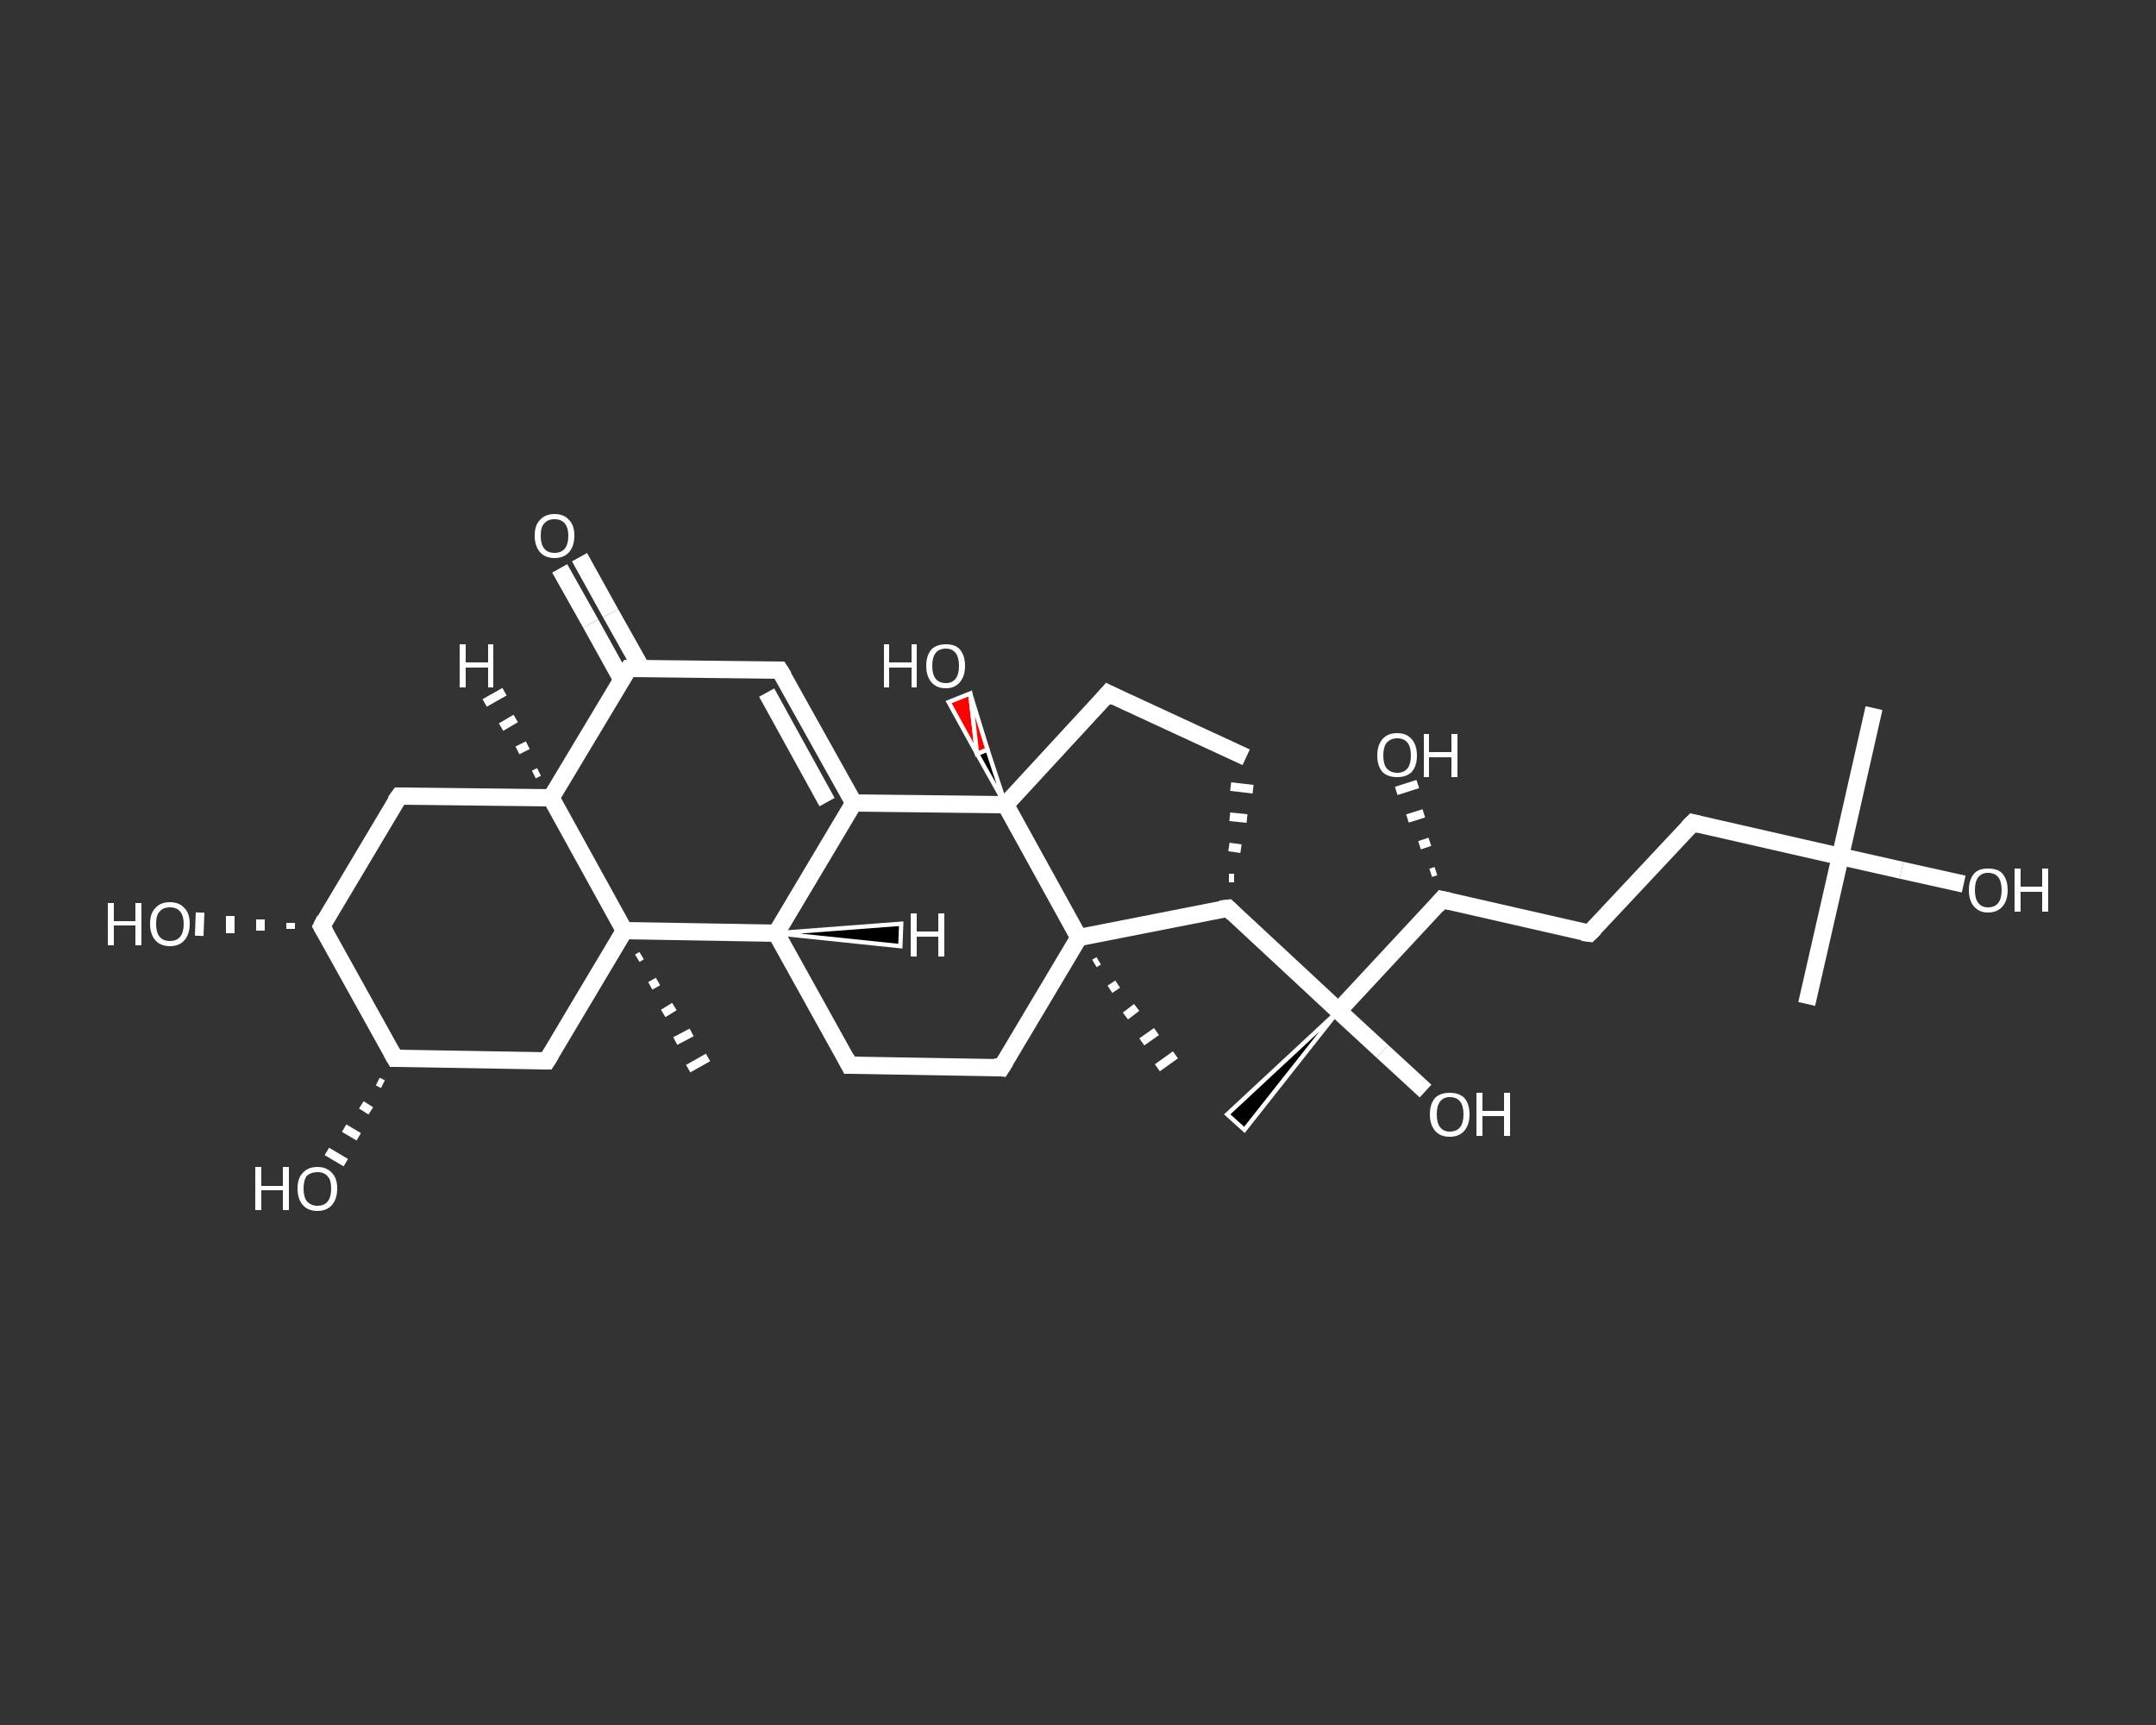 <?xml version='1.0' encoding='iso-8859-1'?>
<svg version='1.1' baseProfile='full'
              xmlns='http://www.w3.org/2000/svg'
                      xmlns:rdkit='http://www.rdkit.org/xml'
                      xmlns:xlink='http://www.w3.org/1999/xlink'
                  xml:space='preserve'
width='250px' height='200px' viewBox='0 0 250 200'>
<rect x="0" y="0" width="250" height="200" fill="#333333" stroke="none"/>
<!-- END OF HEADER -->
<rect style='opacity:1.0;fill:transparent;stroke:none' width='250.0' height='200.0' x='0.0' y='0.0'> </rect>
<path class='bond-0 atom-0 atom-1' d='M 209.5,116.4 L 213.4,99.3' style='fill:none;fill-rule:evenodd;stroke:#FFFFFF;stroke-width:2.0px;stroke-linecap:butt;stroke-linejoin:miter;stroke-opacity:1' />
<path class='bond-1 atom-1 atom-2' d='M 213.4,99.3 L 217.3,82.1' style='fill:none;fill-rule:evenodd;stroke:#FFFFFF;stroke-width:2.0px;stroke-linecap:butt;stroke-linejoin:miter;stroke-opacity:1' />
<path class='bond-2 atom-1 atom-3' d='M 213.4,99.3 L 220.5,100.9' style='fill:none;fill-rule:evenodd;stroke:#FFFFFF;stroke-width:2.0px;stroke-linecap:butt;stroke-linejoin:miter;stroke-opacity:1' />
<path class='bond-2 atom-1 atom-3' d='M 220.5,100.9 L 227.7,102.5' style='fill:none;fill-rule:evenodd;stroke:#FFFFFF;stroke-width:2.0px;stroke-linecap:butt;stroke-linejoin:miter;stroke-opacity:1' />
<path class='bond-3 atom-1 atom-4' d='M 213.4,99.3 L 196.3,95.4' style='fill:none;fill-rule:evenodd;stroke:#FFFFFF;stroke-width:2.0px;stroke-linecap:butt;stroke-linejoin:miter;stroke-opacity:1' />
<path class='bond-4 atom-4 atom-5' d='M 196.3,95.4 L 184.3,108.2' style='fill:none;fill-rule:evenodd;stroke:#FFFFFF;stroke-width:2.0px;stroke-linecap:butt;stroke-linejoin:miter;stroke-opacity:1' />
<path class='bond-5 atom-5 atom-6' d='M 184.3,108.2 L 167.2,104.3' style='fill:none;fill-rule:evenodd;stroke:#FFFFFF;stroke-width:2.0px;stroke-linecap:butt;stroke-linejoin:miter;stroke-opacity:1' />
<path class='bond-6 atom-6 atom-7' d='M 165.9,101.2 L 166.5,101.0' style='fill:none;fill-rule:evenodd;stroke:#FFFFFF;stroke-width:1.0px;stroke-linecap:butt;stroke-linejoin:miter;stroke-opacity:1' />
<path class='bond-6 atom-6 atom-7' d='M 164.6,98.0 L 165.8,97.6' style='fill:none;fill-rule:evenodd;stroke:#FFFFFF;stroke-width:1.0px;stroke-linecap:butt;stroke-linejoin:miter;stroke-opacity:1' />
<path class='bond-6 atom-6 atom-7' d='M 163.2,94.9 L 165.1,94.3' style='fill:none;fill-rule:evenodd;stroke:#FFFFFF;stroke-width:1.0px;stroke-linecap:butt;stroke-linejoin:miter;stroke-opacity:1' />
<path class='bond-6 atom-6 atom-7' d='M 161.9,91.7 L 164.4,90.9' style='fill:none;fill-rule:evenodd;stroke:#FFFFFF;stroke-width:1.0px;stroke-linecap:butt;stroke-linejoin:miter;stroke-opacity:1' />
<path class='bond-7 atom-6 atom-8' d='M 167.2,104.3 L 155.2,117.2' style='fill:none;fill-rule:evenodd;stroke:#FFFFFF;stroke-width:2.0px;stroke-linecap:butt;stroke-linejoin:miter;stroke-opacity:1' />
<path class='bond-8 atom-8 atom-9' d='M 155.2,117.2 L 144.3,131.0 L 142.3,129.2 Z' style='fill:#000000;fill-rule:evenodd;fill-opacity:1;stroke:#FFFFFF;stroke-width:0.5px;stroke-linecap:butt;stroke-linejoin:miter;stroke-opacity:1;' />
<path class='bond-9 atom-8 atom-10' d='M 155.2,117.2 L 160.3,121.9' style='fill:none;fill-rule:evenodd;stroke:#FFFFFF;stroke-width:2.0px;stroke-linecap:butt;stroke-linejoin:miter;stroke-opacity:1' />
<path class='bond-9 atom-8 atom-10' d='M 160.3,121.9 L 165.3,126.5' style='fill:none;fill-rule:evenodd;stroke:#FFFFFF;stroke-width:2.0px;stroke-linecap:butt;stroke-linejoin:miter;stroke-opacity:1' />
<path class='bond-10 atom-8 atom-11' d='M 155.2,117.2 L 142.4,105.3' style='fill:none;fill-rule:evenodd;stroke:#FFFFFF;stroke-width:2.0px;stroke-linecap:butt;stroke-linejoin:miter;stroke-opacity:1' />
<path class='bond-11 atom-11 atom-12' d='M 143.1,101.8 L 142.5,101.8' style='fill:none;fill-rule:evenodd;stroke:#FFFFFF;stroke-width:1.0px;stroke-linecap:butt;stroke-linejoin:miter;stroke-opacity:1' />
<path class='bond-11 atom-11 atom-12' d='M 143.9,98.4 L 142.5,98.2' style='fill:none;fill-rule:evenodd;stroke:#FFFFFF;stroke-width:1.0px;stroke-linecap:butt;stroke-linejoin:miter;stroke-opacity:1' />
<path class='bond-11 atom-11 atom-12' d='M 144.6,94.9 L 142.6,94.7' style='fill:none;fill-rule:evenodd;stroke:#FFFFFF;stroke-width:1.0px;stroke-linecap:butt;stroke-linejoin:miter;stroke-opacity:1' />
<path class='bond-11 atom-11 atom-12' d='M 145.3,91.5 L 142.7,91.2' style='fill:none;fill-rule:evenodd;stroke:#FFFFFF;stroke-width:1.0px;stroke-linecap:butt;stroke-linejoin:miter;stroke-opacity:1' />
<path class='bond-12 atom-12 atom-13' d='M 144.5,87.8 L 128.5,80.4' style='fill:none;fill-rule:evenodd;stroke:#FFFFFF;stroke-width:2.0px;stroke-linecap:butt;stroke-linejoin:miter;stroke-opacity:1' />
<path class='bond-13 atom-13 atom-14' d='M 128.5,80.4 L 116.6,93.3' style='fill:none;fill-rule:evenodd;stroke:#FFFFFF;stroke-width:2.0px;stroke-linecap:butt;stroke-linejoin:miter;stroke-opacity:1' />
<path class='bond-14 atom-14 atom-15' d='M 116.6,93.3 L 113.3,87.4 L 114.5,86.9 Z' style='fill:#000000;fill-rule:evenodd;fill-opacity:1;stroke:#FFFFFF;stroke-width:0.5px;stroke-linecap:butt;stroke-linejoin:miter;stroke-opacity:1;' />
<path class='bond-14 atom-14 atom-15' d='M 113.3,87.4 L 112.5,80.4 L 110.0,81.4 Z' style='fill:#FF0000;fill-rule:evenodd;fill-opacity:1;stroke:#FFFFFF;stroke-width:0.5px;stroke-linecap:butt;stroke-linejoin:miter;stroke-opacity:1;' />
<path class='bond-14 atom-14 atom-15' d='M 113.3,87.4 L 114.5,86.9 L 112.5,80.4 Z' style='fill:#FF0000;fill-rule:evenodd;fill-opacity:1;stroke:#FFFFFF;stroke-width:0.5px;stroke-linecap:butt;stroke-linejoin:miter;stroke-opacity:1;' />
<path class='bond-15 atom-14 atom-16' d='M 116.6,93.3 L 99.0,93.1' style='fill:none;fill-rule:evenodd;stroke:#FFFFFF;stroke-width:2.0px;stroke-linecap:butt;stroke-linejoin:miter;stroke-opacity:1' />
<path class='bond-16 atom-16 atom-17' d='M 99.0,93.1 L 90.4,77.7' style='fill:none;fill-rule:evenodd;stroke:#FFFFFF;stroke-width:2.0px;stroke-linecap:butt;stroke-linejoin:miter;stroke-opacity:1' />
<path class='bond-16 atom-16 atom-17' d='M 95.9,93.0 L 88.9,80.3' style='fill:none;fill-rule:evenodd;stroke:#FFFFFF;stroke-width:2.0px;stroke-linecap:butt;stroke-linejoin:miter;stroke-opacity:1' />
<path class='bond-17 atom-17 atom-18' d='M 90.4,77.7 L 72.9,77.5' style='fill:none;fill-rule:evenodd;stroke:#FFFFFF;stroke-width:2.0px;stroke-linecap:butt;stroke-linejoin:miter;stroke-opacity:1' />
<path class='bond-18 atom-18 atom-19' d='M 74.4,77.5 L 70.8,71.1' style='fill:none;fill-rule:evenodd;stroke:#FFFFFF;stroke-width:2.0px;stroke-linecap:butt;stroke-linejoin:miter;stroke-opacity:1' />
<path class='bond-18 atom-18 atom-19' d='M 70.8,71.1 L 67.2,64.6' style='fill:none;fill-rule:evenodd;stroke:#FFFFFF;stroke-width:2.0px;stroke-linecap:butt;stroke-linejoin:miter;stroke-opacity:1' />
<path class='bond-18 atom-18 atom-19' d='M 72.1,78.8 L 68.5,72.3' style='fill:none;fill-rule:evenodd;stroke:#FFFFFF;stroke-width:2.0px;stroke-linecap:butt;stroke-linejoin:miter;stroke-opacity:1' />
<path class='bond-18 atom-18 atom-19' d='M 68.5,72.3 L 64.9,65.9' style='fill:none;fill-rule:evenodd;stroke:#FFFFFF;stroke-width:2.0px;stroke-linecap:butt;stroke-linejoin:miter;stroke-opacity:1' />
<path class='bond-19 atom-18 atom-20' d='M 72.9,77.5 L 63.9,92.5' style='fill:none;fill-rule:evenodd;stroke:#FFFFFF;stroke-width:2.0px;stroke-linecap:butt;stroke-linejoin:miter;stroke-opacity:1' />
<path class='bond-20 atom-20 atom-21' d='M 63.9,92.5 L 46.3,92.3' style='fill:none;fill-rule:evenodd;stroke:#FFFFFF;stroke-width:2.0px;stroke-linecap:butt;stroke-linejoin:miter;stroke-opacity:1' />
<path class='bond-21 atom-21 atom-22' d='M 46.3,92.3 L 37.3,107.4' style='fill:none;fill-rule:evenodd;stroke:#FFFFFF;stroke-width:2.0px;stroke-linecap:butt;stroke-linejoin:miter;stroke-opacity:1' />
<path class='bond-22 atom-22 atom-23' d='M 33.7,107.7 L 33.7,107.0' style='fill:none;fill-rule:evenodd;stroke:#FFFFFF;stroke-width:1.0px;stroke-linecap:butt;stroke-linejoin:miter;stroke-opacity:1' />
<path class='bond-22 atom-22 atom-23' d='M 30.2,107.9 L 30.2,106.6' style='fill:none;fill-rule:evenodd;stroke:#FFFFFF;stroke-width:1.0px;stroke-linecap:butt;stroke-linejoin:miter;stroke-opacity:1' />
<path class='bond-22 atom-22 atom-23' d='M 26.7,108.2 L 26.7,106.2' style='fill:none;fill-rule:evenodd;stroke:#FFFFFF;stroke-width:1.0px;stroke-linecap:butt;stroke-linejoin:miter;stroke-opacity:1' />
<path class='bond-22 atom-22 atom-23' d='M 23.1,108.5 L 23.2,105.8' style='fill:none;fill-rule:evenodd;stroke:#FFFFFF;stroke-width:1.0px;stroke-linecap:butt;stroke-linejoin:miter;stroke-opacity:1' />
<path class='bond-23 atom-22 atom-24' d='M 37.3,107.4 L 45.8,122.7' style='fill:none;fill-rule:evenodd;stroke:#FFFFFF;stroke-width:2.0px;stroke-linecap:butt;stroke-linejoin:miter;stroke-opacity:1' />
<path class='bond-24 atom-24 atom-25' d='M 44.4,125.7 L 43.8,125.4' style='fill:none;fill-rule:evenodd;stroke:#FFFFFF;stroke-width:1.0px;stroke-linecap:butt;stroke-linejoin:miter;stroke-opacity:1' />
<path class='bond-24 atom-24 atom-25' d='M 43.0,128.8 L 41.9,128.1' style='fill:none;fill-rule:evenodd;stroke:#FFFFFF;stroke-width:1.0px;stroke-linecap:butt;stroke-linejoin:miter;stroke-opacity:1' />
<path class='bond-24 atom-24 atom-25' d='M 41.6,131.8 L 39.9,130.8' style='fill:none;fill-rule:evenodd;stroke:#FFFFFF;stroke-width:1.0px;stroke-linecap:butt;stroke-linejoin:miter;stroke-opacity:1' />
<path class='bond-24 atom-24 atom-25' d='M 40.1,134.8 L 37.9,133.5' style='fill:none;fill-rule:evenodd;stroke:#FFFFFF;stroke-width:1.0px;stroke-linecap:butt;stroke-linejoin:miter;stroke-opacity:1' />
<path class='bond-25 atom-24 atom-26' d='M 45.8,122.7 L 63.4,123.0' style='fill:none;fill-rule:evenodd;stroke:#FFFFFF;stroke-width:2.0px;stroke-linecap:butt;stroke-linejoin:miter;stroke-opacity:1' />
<path class='bond-26 atom-26 atom-27' d='M 63.4,123.0 L 72.4,107.9' style='fill:none;fill-rule:evenodd;stroke:#FFFFFF;stroke-width:2.0px;stroke-linecap:butt;stroke-linejoin:miter;stroke-opacity:1' />
<path class='bond-27 atom-27 atom-28' d='M 74.4,110.8 L 73.9,111.1' style='fill:none;fill-rule:evenodd;stroke:#FFFFFF;stroke-width:1.0px;stroke-linecap:butt;stroke-linejoin:miter;stroke-opacity:1' />
<path class='bond-27 atom-27 atom-28' d='M 76.3,113.8 L 75.4,114.3' style='fill:none;fill-rule:evenodd;stroke:#FFFFFF;stroke-width:1.0px;stroke-linecap:butt;stroke-linejoin:miter;stroke-opacity:1' />
<path class='bond-27 atom-27 atom-28' d='M 78.2,116.7 L 76.9,117.5' style='fill:none;fill-rule:evenodd;stroke:#FFFFFF;stroke-width:1.0px;stroke-linecap:butt;stroke-linejoin:miter;stroke-opacity:1' />
<path class='bond-27 atom-27 atom-28' d='M 80.2,119.7 L 78.3,120.7' style='fill:none;fill-rule:evenodd;stroke:#FFFFFF;stroke-width:1.0px;stroke-linecap:butt;stroke-linejoin:miter;stroke-opacity:1' />
<path class='bond-27 atom-27 atom-28' d='M 82.1,122.6 L 79.8,123.9' style='fill:none;fill-rule:evenodd;stroke:#FFFFFF;stroke-width:1.0px;stroke-linecap:butt;stroke-linejoin:miter;stroke-opacity:1' />
<path class='bond-28 atom-27 atom-29' d='M 72.4,107.9 L 90.0,108.2' style='fill:none;fill-rule:evenodd;stroke:#FFFFFF;stroke-width:2.0px;stroke-linecap:butt;stroke-linejoin:miter;stroke-opacity:1' />
<path class='bond-29 atom-29 atom-30' d='M 90.0,108.2 L 98.5,123.5' style='fill:none;fill-rule:evenodd;stroke:#FFFFFF;stroke-width:2.0px;stroke-linecap:butt;stroke-linejoin:miter;stroke-opacity:1' />
<path class='bond-30 atom-30 atom-31' d='M 98.5,123.5 L 116.1,123.8' style='fill:none;fill-rule:evenodd;stroke:#FFFFFF;stroke-width:2.0px;stroke-linecap:butt;stroke-linejoin:miter;stroke-opacity:1' />
<path class='bond-31 atom-31 atom-32' d='M 116.1,123.8 L 125.1,108.7' style='fill:none;fill-rule:evenodd;stroke:#FFFFFF;stroke-width:2.0px;stroke-linecap:butt;stroke-linejoin:miter;stroke-opacity:1' />
<path class='bond-32 atom-32 atom-33' d='M 127.4,111.4 L 126.9,111.7' style='fill:none;fill-rule:evenodd;stroke:#FFFFFF;stroke-width:1.0px;stroke-linecap:butt;stroke-linejoin:miter;stroke-opacity:1' />
<path class='bond-32 atom-32 atom-33' d='M 129.6,114.1 L 128.7,114.7' style='fill:none;fill-rule:evenodd;stroke:#FFFFFF;stroke-width:1.0px;stroke-linecap:butt;stroke-linejoin:miter;stroke-opacity:1' />
<path class='bond-32 atom-32 atom-33' d='M 131.8,116.8 L 130.5,117.8' style='fill:none;fill-rule:evenodd;stroke:#FFFFFF;stroke-width:1.0px;stroke-linecap:butt;stroke-linejoin:miter;stroke-opacity:1' />
<path class='bond-32 atom-32 atom-33' d='M 134.1,119.6 L 132.4,120.8' style='fill:none;fill-rule:evenodd;stroke:#FFFFFF;stroke-width:1.0px;stroke-linecap:butt;stroke-linejoin:miter;stroke-opacity:1' />
<path class='bond-32 atom-32 atom-33' d='M 136.3,122.3 L 134.2,123.8' style='fill:none;fill-rule:evenodd;stroke:#FFFFFF;stroke-width:1.0px;stroke-linecap:butt;stroke-linejoin:miter;stroke-opacity:1' />
<path class='bond-33 atom-32 atom-11' d='M 125.1,108.7 L 142.4,105.3' style='fill:none;fill-rule:evenodd;stroke:#FFFFFF;stroke-width:2.0px;stroke-linecap:butt;stroke-linejoin:miter;stroke-opacity:1' />
<path class='bond-34 atom-32 atom-14' d='M 125.1,108.7 L 116.6,93.3' style='fill:none;fill-rule:evenodd;stroke:#FFFFFF;stroke-width:2.0px;stroke-linecap:butt;stroke-linejoin:miter;stroke-opacity:1' />
<path class='bond-35 atom-29 atom-16' d='M 90.0,108.2 L 99.0,93.1' style='fill:none;fill-rule:evenodd;stroke:#FFFFFF;stroke-width:2.0px;stroke-linecap:butt;stroke-linejoin:miter;stroke-opacity:1' />
<path class='bond-36 atom-27 atom-20' d='M 72.4,107.9 L 63.9,92.5' style='fill:none;fill-rule:evenodd;stroke:#FFFFFF;stroke-width:2.0px;stroke-linecap:butt;stroke-linejoin:miter;stroke-opacity:1' />
<path class='bond-37 atom-20 atom-34' d='M 61.9,89.8 L 62.5,89.5' style='fill:none;fill-rule:evenodd;stroke:#FFFFFF;stroke-width:1.0px;stroke-linecap:butt;stroke-linejoin:miter;stroke-opacity:1' />
<path class='bond-37 atom-20 atom-34' d='M 60.0,87.0 L 61.2,86.4' style='fill:none;fill-rule:evenodd;stroke:#FFFFFF;stroke-width:1.0px;stroke-linecap:butt;stroke-linejoin:miter;stroke-opacity:1' />
<path class='bond-37 atom-20 atom-34' d='M 58.1,84.3 L 59.8,83.3' style='fill:none;fill-rule:evenodd;stroke:#FFFFFF;stroke-width:1.0px;stroke-linecap:butt;stroke-linejoin:miter;stroke-opacity:1' />
<path class='bond-37 atom-20 atom-34' d='M 56.2,81.5 L 58.5,80.2' style='fill:none;fill-rule:evenodd;stroke:#FFFFFF;stroke-width:1.0px;stroke-linecap:butt;stroke-linejoin:miter;stroke-opacity:1' />
<path class='bond-38 atom-29 atom-35' d='M 90.0,108.2 L 104.5,107.1 L 104.4,109.7 Z' style='fill:#000000;fill-rule:evenodd;fill-opacity:1;stroke:#FFFFFF;stroke-width:0.5px;stroke-linecap:butt;stroke-linejoin:miter;stroke-opacity:1;' />
<path d='M 197.1,95.6 L 196.3,95.4 L 195.7,96.0' style='fill:none;stroke:#FFFFFF;stroke-width:2.0px;stroke-linecap:butt;stroke-linejoin:miter;stroke-opacity:1;' />
<path d='M 184.9,107.6 L 184.3,108.2 L 183.5,108.1' style='fill:none;stroke:#FFFFFF;stroke-width:2.0px;stroke-linecap:butt;stroke-linejoin:miter;stroke-opacity:1;' />
<path d='M 168.1,104.5 L 167.2,104.3 L 166.6,105.0' style='fill:none;stroke:#FFFFFF;stroke-width:2.0px;stroke-linecap:butt;stroke-linejoin:miter;stroke-opacity:1;' />
<path d='M 143.0,105.9 L 142.4,105.3 L 141.5,105.4' style='fill:none;stroke:#FFFFFF;stroke-width:2.0px;stroke-linecap:butt;stroke-linejoin:miter;stroke-opacity:1;' />
<path d='M 129.3,80.8 L 128.5,80.4 L 127.9,81.1' style='fill:none;stroke:#FFFFFF;stroke-width:2.0px;stroke-linecap:butt;stroke-linejoin:miter;stroke-opacity:1;' />
<path d='M 90.9,78.5 L 90.4,77.7 L 89.6,77.7' style='fill:none;stroke:#FFFFFF;stroke-width:2.0px;stroke-linecap:butt;stroke-linejoin:miter;stroke-opacity:1;' />
<path d='M 73.7,77.5 L 72.9,77.5 L 72.4,78.2' style='fill:none;stroke:#FFFFFF;stroke-width:2.0px;stroke-linecap:butt;stroke-linejoin:miter;stroke-opacity:1;' />
<path d='M 47.2,92.3 L 46.3,92.3 L 45.8,93.0' style='fill:none;stroke:#FFFFFF;stroke-width:2.0px;stroke-linecap:butt;stroke-linejoin:miter;stroke-opacity:1;' />
<path d='M 37.7,106.6 L 37.3,107.4 L 37.7,108.1' style='fill:none;stroke:#FFFFFF;stroke-width:2.0px;stroke-linecap:butt;stroke-linejoin:miter;stroke-opacity:1;' />
<path d='M 45.4,122.0 L 45.8,122.7 L 46.7,122.7' style='fill:none;stroke:#FFFFFF;stroke-width:2.0px;stroke-linecap:butt;stroke-linejoin:miter;stroke-opacity:1;' />
<path d='M 62.5,123.0 L 63.4,123.0 L 63.9,122.2' style='fill:none;stroke:#FFFFFF;stroke-width:2.0px;stroke-linecap:butt;stroke-linejoin:miter;stroke-opacity:1;' />
<path d='M 98.1,122.7 L 98.5,123.5 L 99.4,123.5' style='fill:none;stroke:#FFFFFF;stroke-width:2.0px;stroke-linecap:butt;stroke-linejoin:miter;stroke-opacity:1;' />
<path d='M 115.2,123.7 L 116.1,123.8 L 116.6,123.0' style='fill:none;stroke:#FFFFFF;stroke-width:2.0px;stroke-linecap:butt;stroke-linejoin:miter;stroke-opacity:1;' />
<path class='atom-3' d='M 228.3 103.2
Q 228.3 102.0, 228.9 101.3
Q 229.4 100.7, 230.5 100.7
Q 231.7 100.7, 232.2 101.3
Q 232.8 102.0, 232.8 103.2
Q 232.8 104.4, 232.2 105.1
Q 231.6 105.8, 230.5 105.8
Q 229.5 105.8, 228.9 105.1
Q 228.3 104.4, 228.3 103.2
M 230.5 105.2
Q 231.3 105.2, 231.7 104.7
Q 232.1 104.2, 232.1 103.2
Q 232.1 102.2, 231.7 101.7
Q 231.3 101.2, 230.5 101.2
Q 229.8 101.2, 229.4 101.7
Q 229.0 102.2, 229.0 103.2
Q 229.0 104.2, 229.4 104.7
Q 229.8 105.2, 230.5 105.2
' fill='#FFFFFF'/>
<path class='atom-3' d='M 233.6 100.7
L 234.3 100.7
L 234.3 102.8
L 236.8 102.8
L 236.8 100.7
L 237.5 100.7
L 237.5 105.7
L 236.8 105.7
L 236.8 103.4
L 234.3 103.4
L 234.3 105.7
L 233.6 105.7
L 233.6 100.7
' fill='#FFFFFF'/>
<path class='atom-7' d='M 159.7 87.6
Q 159.7 86.4, 160.3 85.7
Q 160.9 85.0, 162.0 85.0
Q 163.1 85.0, 163.7 85.7
Q 164.3 86.4, 164.3 87.6
Q 164.3 88.8, 163.7 89.5
Q 163.1 90.1, 162.0 90.1
Q 160.9 90.1, 160.3 89.5
Q 159.7 88.8, 159.7 87.6
M 162.0 89.6
Q 162.8 89.6, 163.2 89.1
Q 163.6 88.6, 163.6 87.6
Q 163.6 86.6, 163.2 86.1
Q 162.8 85.6, 162.0 85.6
Q 161.3 85.6, 160.8 86.1
Q 160.4 86.6, 160.4 87.6
Q 160.4 88.6, 160.8 89.1
Q 161.3 89.6, 162.0 89.6
' fill='#FFFFFF'/>
<path class='atom-7' d='M 165.1 85.1
L 165.7 85.1
L 165.7 87.2
L 168.3 87.2
L 168.3 85.1
L 169.0 85.1
L 169.0 90.1
L 168.3 90.1
L 168.3 87.8
L 165.7 87.8
L 165.7 90.1
L 165.1 90.1
L 165.1 85.1
' fill='#FFFFFF'/>
<path class='atom-10' d='M 165.8 129.2
Q 165.8 128.0, 166.4 127.3
Q 167.0 126.7, 168.1 126.7
Q 169.2 126.7, 169.8 127.3
Q 170.4 128.0, 170.4 129.2
Q 170.4 130.4, 169.8 131.1
Q 169.2 131.8, 168.1 131.8
Q 167.0 131.8, 166.4 131.1
Q 165.8 130.4, 165.8 129.2
M 168.1 131.2
Q 168.9 131.2, 169.3 130.7
Q 169.7 130.2, 169.7 129.2
Q 169.7 128.2, 169.3 127.7
Q 168.9 127.2, 168.1 127.2
Q 167.4 127.2, 167.0 127.7
Q 166.6 128.2, 166.6 129.2
Q 166.6 130.2, 167.0 130.7
Q 167.4 131.2, 168.1 131.2
' fill='#FFFFFF'/>
<path class='atom-10' d='M 171.2 126.7
L 171.9 126.7
L 171.9 128.8
L 174.4 128.8
L 174.4 126.7
L 175.1 126.7
L 175.1 131.7
L 174.4 131.7
L 174.4 129.4
L 171.9 129.4
L 171.9 131.7
L 171.2 131.7
L 171.2 126.7
' fill='#FFFFFF'/>
<path class='atom-15' d='M 102.5 74.7
L 103.1 74.7
L 103.1 76.8
L 105.7 76.8
L 105.7 74.7
L 106.3 74.7
L 106.3 79.7
L 105.7 79.7
L 105.7 77.4
L 103.1 77.4
L 103.1 79.7
L 102.5 79.7
L 102.5 74.7
' fill='#FFFFFF'/>
<path class='atom-15' d='M 107.4 77.2
Q 107.4 76.0, 108.0 75.3
Q 108.6 74.7, 109.7 74.7
Q 110.8 74.7, 111.3 75.3
Q 111.9 76.0, 111.9 77.2
Q 111.9 78.4, 111.3 79.1
Q 110.7 79.8, 109.7 79.8
Q 108.6 79.8, 108.0 79.1
Q 107.4 78.4, 107.4 77.2
M 109.7 79.2
Q 110.4 79.2, 110.8 78.7
Q 111.2 78.2, 111.2 77.2
Q 111.2 76.2, 110.8 75.7
Q 110.4 75.2, 109.7 75.2
Q 108.9 75.2, 108.5 75.7
Q 108.1 76.2, 108.1 77.2
Q 108.1 78.2, 108.5 78.7
Q 108.9 79.2, 109.7 79.2
' fill='#FFFFFF'/>
<path class='atom-19' d='M 62.0 62.1
Q 62.0 60.9, 62.6 60.3
Q 63.2 59.6, 64.3 59.6
Q 65.4 59.6, 66.0 60.3
Q 66.6 60.9, 66.6 62.1
Q 66.6 63.3, 66.0 64.0
Q 65.4 64.7, 64.3 64.7
Q 63.2 64.7, 62.6 64.0
Q 62.0 63.3, 62.0 62.1
M 64.3 64.1
Q 65.1 64.1, 65.5 63.6
Q 65.9 63.1, 65.9 62.1
Q 65.9 61.2, 65.5 60.7
Q 65.1 60.2, 64.3 60.2
Q 63.5 60.2, 63.1 60.7
Q 62.7 61.1, 62.7 62.1
Q 62.7 63.1, 63.1 63.6
Q 63.5 64.1, 64.3 64.1
' fill='#FFFFFF'/>
<path class='atom-23' d='M 12.5 104.7
L 13.2 104.7
L 13.2 106.8
L 15.7 106.8
L 15.7 104.7
L 16.4 104.7
L 16.4 109.6
L 15.7 109.6
L 15.7 107.3
L 13.2 107.3
L 13.2 109.6
L 12.5 109.6
L 12.5 104.7
' fill='#FFFFFF'/>
<path class='atom-23' d='M 17.4 107.1
Q 17.4 105.9, 18.0 105.3
Q 18.6 104.6, 19.7 104.6
Q 20.8 104.6, 21.4 105.3
Q 22.0 105.9, 22.0 107.1
Q 22.0 108.3, 21.4 109.0
Q 20.8 109.7, 19.7 109.7
Q 18.6 109.7, 18.0 109.0
Q 17.4 108.3, 17.4 107.1
M 19.7 109.1
Q 20.5 109.1, 20.9 108.6
Q 21.3 108.1, 21.3 107.1
Q 21.3 106.2, 20.9 105.7
Q 20.5 105.2, 19.7 105.2
Q 18.9 105.2, 18.5 105.7
Q 18.1 106.1, 18.1 107.1
Q 18.1 108.1, 18.5 108.6
Q 18.9 109.1, 19.7 109.1
' fill='#FFFFFF'/>
<path class='atom-25' d='M 29.6 135.3
L 30.3 135.3
L 30.3 137.5
L 32.8 137.5
L 32.8 135.3
L 33.5 135.3
L 33.5 140.3
L 32.8 140.3
L 32.8 138.0
L 30.3 138.0
L 30.3 140.3
L 29.6 140.3
L 29.6 135.3
' fill='#FFFFFF'/>
<path class='atom-25' d='M 34.5 137.8
Q 34.5 136.6, 35.1 136.0
Q 35.7 135.3, 36.8 135.3
Q 37.9 135.3, 38.5 136.0
Q 39.1 136.6, 39.1 137.8
Q 39.1 139.0, 38.5 139.7
Q 37.9 140.4, 36.8 140.4
Q 35.7 140.4, 35.1 139.7
Q 34.5 139.0, 34.5 137.8
M 36.8 139.8
Q 37.6 139.8, 38.0 139.3
Q 38.4 138.8, 38.4 137.8
Q 38.4 136.8, 38.0 136.4
Q 37.6 135.9, 36.8 135.9
Q 36.1 135.9, 35.6 136.3
Q 35.2 136.8, 35.2 137.8
Q 35.2 138.8, 35.6 139.3
Q 36.1 139.8, 36.8 139.8
' fill='#FFFFFF'/>
<path class='atom-34' d='M 53.3 74.7
L 54.0 74.7
L 54.0 76.8
L 56.6 76.8
L 56.6 74.7
L 57.2 74.7
L 57.2 79.7
L 56.6 79.7
L 56.6 77.4
L 54.0 77.4
L 54.0 79.7
L 53.3 79.7
L 53.3 74.7
' fill='#FFFFFF'/>
<path class='atom-35' d='M 105.6 105.9
L 106.3 105.9
L 106.3 108.0
L 108.8 108.0
L 108.8 105.9
L 109.5 105.9
L 109.5 110.9
L 108.8 110.9
L 108.8 108.6
L 106.3 108.6
L 106.3 110.9
L 105.6 110.9
L 105.6 105.9
' fill='#FFFFFF'/>
</svg>
